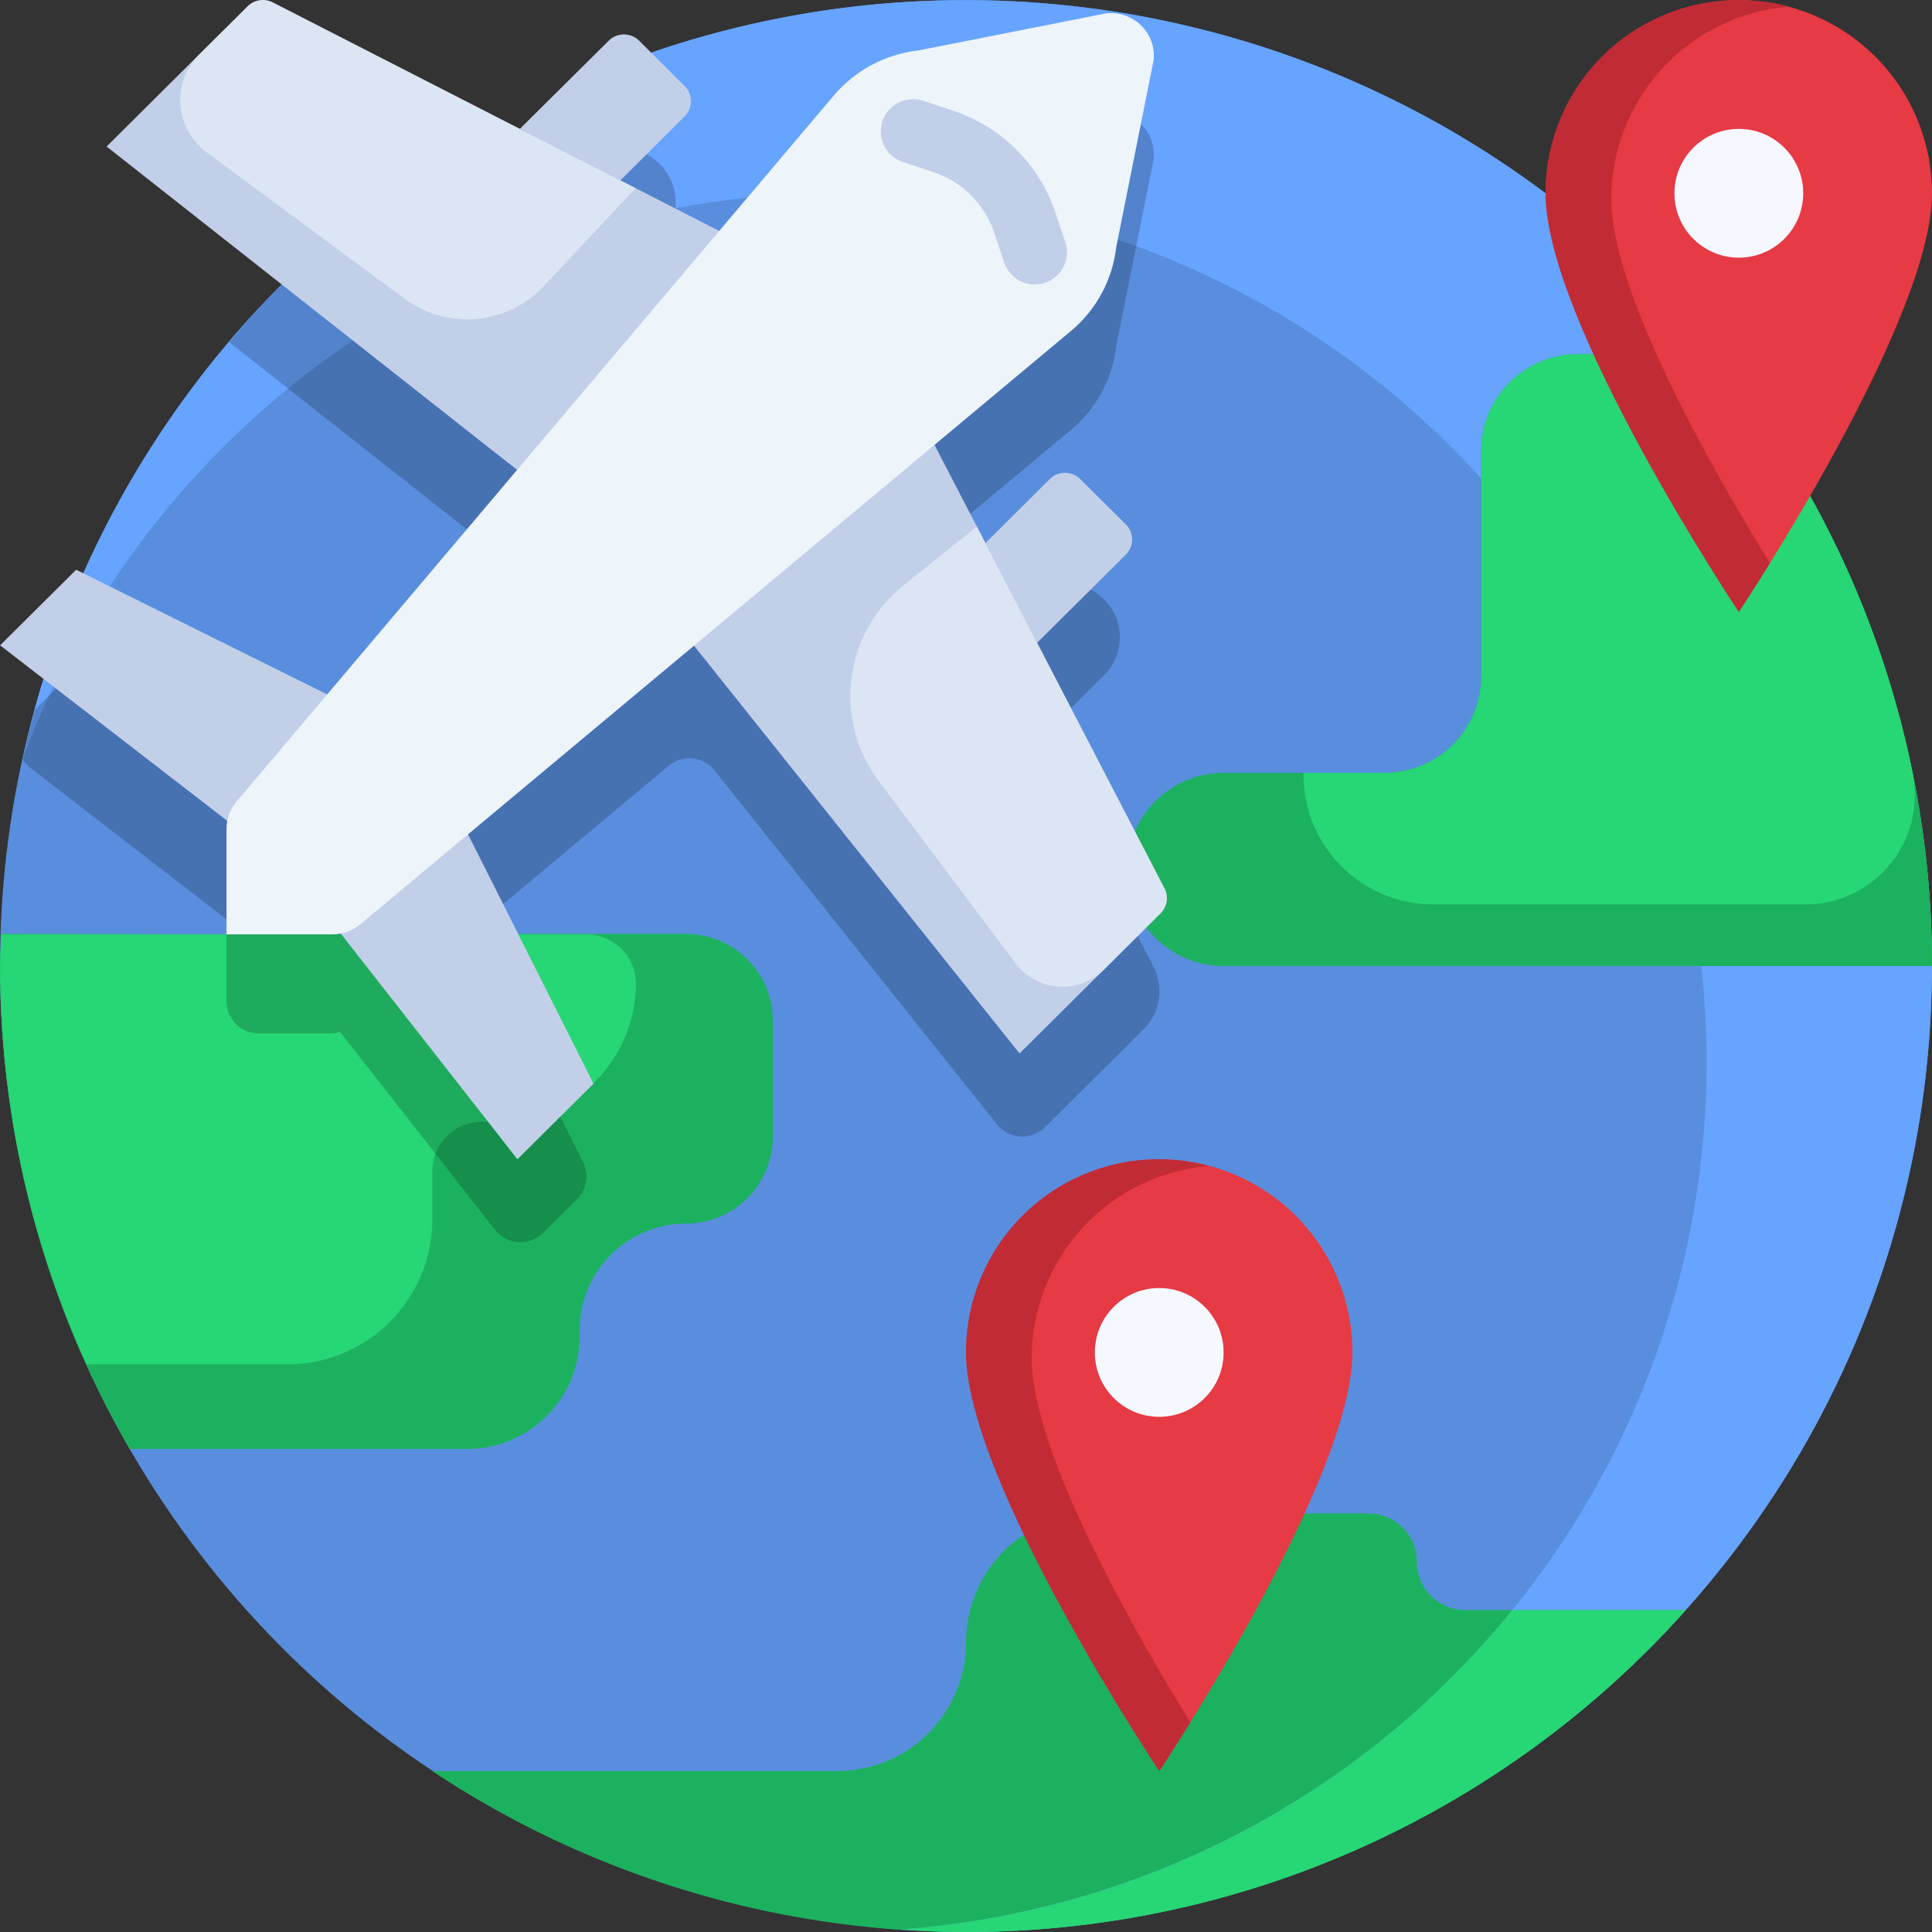 <svg width="38" height="38" viewBox="0 0 38 38" fill="none" xmlns="http://www.w3.org/2000/svg">
<rect x="0" y="0" width="38" height="38" fill="#333333" stroke="none"/>
<path d="M12.807 1.035C15.743 0.026 18.881 -0.249 21.948 0.233C25.014 0.716 27.916 1.941 30.4 3.802L35.602 9.755C37.13 12.502 37.953 15.585 37.996 18.728C38.04 21.871 37.303 24.976 35.851 27.764C34.4 30.552 32.279 32.937 29.679 34.704C27.079 36.471 24.082 37.566 20.955 37.889C17.828 38.213 14.67 37.755 11.764 36.558C8.857 35.361 6.293 33.462 4.301 31.03C2.309 28.598 0.952 25.71 0.351 22.625C-0.25 19.539 -0.077 16.353 0.856 13.351L1.639 11.275C2.582 9.159 3.904 7.234 5.54 5.593L12.807 1.035Z" fill="#598EDE"/>
<path d="M28.817 31.667C28.565 31.667 28.324 31.567 28.145 31.389C27.967 31.211 27.867 30.969 27.867 30.717C27.867 30.465 27.767 30.224 27.589 30.046C27.411 29.867 27.169 29.767 26.917 29.767H25.658L20.118 30.2C19.774 30.432 19.492 30.744 19.298 31.111C19.103 31.477 19.001 31.886 19.001 32.3C19.001 32.972 18.734 33.617 18.259 34.092C17.784 34.567 17.14 34.834 16.468 34.834H8.5C12.305 37.358 16.891 38.427 21.419 37.845C25.948 37.264 30.115 35.071 33.158 31.667H28.817Z" fill="#1CB15F"/>
<path d="M13.491 18.368H10.191L4.455 18.378L0.026 18.368C0.019 18.579 0.002 18.788 0.002 19.001C-0.002 22.337 0.877 25.614 2.55 28.5H9.185C9.773 28.5 10.336 28.267 10.752 27.851C11.168 27.436 11.401 26.872 11.401 26.284V26.157C11.401 25.883 11.455 25.611 11.56 25.358C11.665 25.104 11.819 24.874 12.014 24.68C12.207 24.485 12.438 24.331 12.691 24.227C12.945 24.122 13.217 24.067 13.491 24.067C13.945 24.067 14.38 23.887 14.7 23.567C15.021 23.246 15.201 22.811 15.201 22.358V20.078C15.201 19.624 15.021 19.189 14.7 18.869C14.38 18.548 13.945 18.368 13.491 18.368Z" fill="#1CB15F"/>
<path d="M0.002 19.001C0.002 21.704 0.582 24.375 1.703 26.835H5.654C6.409 26.835 7.133 26.535 7.668 26.001C8.202 25.467 8.503 24.743 8.503 23.988V23.032C8.504 22.776 8.606 22.529 8.787 22.348C8.969 22.166 9.215 22.064 9.472 22.064H9.788C10.509 22.064 11.201 21.778 11.71 21.268C12.22 20.758 12.507 20.067 12.507 19.346C12.507 19.089 12.404 18.843 12.223 18.661C12.041 18.48 11.795 18.378 11.538 18.378H0.025C0.018 18.586 0.002 18.791 0.002 19.001Z" fill="#27D674"/>
<path d="M35.602 9.755L30.4 3.802C27.916 1.941 25.014 0.716 21.948 0.233C18.881 -0.249 15.743 0.026 12.807 1.035L5.54 5.595C3.904 7.235 2.582 9.16 1.639 11.275L0.856 13.351C0.697 13.858 0.566 14.383 0.45 14.911C1.525 12.035 3.354 9.502 5.745 7.578C8.136 5.653 11.001 4.407 14.039 3.971C17.077 3.535 20.177 3.925 23.012 5.1C25.848 6.275 28.315 8.191 30.155 10.648C31.995 13.105 33.139 16.012 33.468 19.064C33.797 22.116 33.298 25.2 32.025 27.992C30.751 30.785 28.749 33.183 26.229 34.936C23.709 36.688 20.764 37.73 17.702 37.951C18.131 37.98 18.564 38 19.001 38C22.311 37.999 25.563 37.133 28.436 35.489C31.309 33.845 33.702 31.479 35.38 28.625C37.057 25.772 37.96 22.529 37.999 19.22C38.038 15.91 37.212 12.647 35.602 9.755Z" fill="#66A4FF"/>
<path d="M22.801 34.834C22.801 34.834 19.001 29.134 19.001 26.601C19.001 25.593 19.401 24.627 20.114 23.914C20.827 23.201 21.793 22.801 22.801 22.801C23.809 22.801 24.775 23.201 25.488 23.914C26.2 24.627 26.601 25.593 26.601 26.601C26.601 29.134 22.801 34.834 22.801 34.834Z" fill="#E63A45"/>
<path d="M22.801 27.867C23.5 27.867 24.067 27.3 24.067 26.601C24.067 25.901 23.5 25.334 22.801 25.334C22.101 25.334 21.534 25.901 21.534 26.601C21.534 27.3 22.101 27.867 22.801 27.867Z" fill="#F6F8FF"/>
<path d="M23.774 22.932C23.212 22.78 22.622 22.76 22.051 22.874C21.48 22.987 20.942 23.231 20.48 23.586C20.018 23.941 19.645 24.398 19.388 24.921C19.132 25.443 18.999 26.018 19.001 26.601C19.001 29.134 22.801 34.834 22.801 34.834C22.801 34.834 23.047 34.465 23.411 33.876C22.319 32.103 20.292 28.567 20.292 26.715C20.293 25.763 20.651 24.846 21.296 24.145C21.941 23.444 22.825 23.011 23.774 22.932Z" fill="#C12B35"/>
<path d="M17.702 37.951C17.521 37.938 17.343 37.919 17.163 37.902C17.769 37.96 18.38 38 19 38C21.673 38.003 24.317 37.44 26.757 36.349C29.197 35.257 31.379 33.662 33.158 31.667H29.744C28.274 33.483 26.447 34.978 24.375 36.059C22.304 37.139 20.033 37.784 17.702 37.951Z" fill="#27D674"/>
<path d="M0.45 14.911C0.457 14.893 0.465 14.877 0.471 14.86C0.504 14.716 0.53 14.57 0.565 14.427C0.526 14.588 0.486 14.748 0.45 14.911Z" fill="#66A4FF"/>
<path d="M33.168 6.968H31.034C30.53 6.968 30.047 7.168 29.69 7.525C29.334 7.881 29.134 8.364 29.134 8.868V13.301C29.134 13.805 28.934 14.288 28.577 14.645C28.221 15.001 27.738 15.201 27.234 15.201H24.067C23.694 15.201 23.328 15.311 23.017 15.518C22.706 15.724 22.462 16.018 22.317 16.362L22.547 18.241C22.724 18.477 22.954 18.669 23.218 18.801C23.481 18.933 23.772 19.001 24.067 19.001H38C38.005 15.764 37.179 12.581 35.602 9.755L33.168 6.968Z" fill="#1CB15F"/>
<path d="M35.602 9.755L33.168 6.968H31.034C30.53 6.968 30.047 7.168 29.69 7.525C29.334 7.881 29.134 8.364 29.134 8.868V13.301C29.134 13.805 28.934 14.288 28.577 14.645C28.221 15.001 27.738 15.201 27.234 15.201H25.637V15.234C25.637 15.57 25.703 15.902 25.831 16.212C25.96 16.522 26.148 16.804 26.385 17.041C26.623 17.279 26.905 17.467 27.215 17.595C27.525 17.724 27.857 17.79 28.193 17.789H35.493C35.81 17.792 36.125 17.724 36.413 17.591C36.701 17.458 36.957 17.263 37.161 17.019C37.364 16.776 37.512 16.49 37.593 16.183C37.673 15.876 37.685 15.555 37.627 15.242C37.242 13.319 36.559 11.467 35.602 9.755Z" fill="#27D674"/>
<path d="M34.2 12.035C34.2 12.035 30.4 6.335 30.4 3.802C30.4 2.794 30.801 1.828 31.513 1.115C32.226 0.403 33.192 0.002 34.2 0.002C35.208 0.002 36.174 0.403 36.887 1.115C37.6 1.828 38 2.794 38 3.802C38 6.335 34.2 12.035 34.2 12.035Z" fill="#E63A45"/>
<path d="M34.2 5.068C34.9 5.068 35.467 4.501 35.467 3.802C35.467 3.102 34.9 2.535 34.2 2.535C33.501 2.535 32.934 3.102 32.934 3.802C32.934 4.501 33.501 5.068 34.2 5.068Z" fill="#F6F8FF"/>
<path d="M35.174 0.133C34.611 -0.019 34.021 -0.039 33.45 0.075C32.879 0.188 32.341 0.432 31.88 0.787C31.418 1.142 31.044 1.599 30.788 2.122C30.531 2.644 30.399 3.22 30.4 3.802C30.4 6.335 34.2 12.035 34.2 12.035C34.2 12.035 34.446 11.666 34.811 11.077C33.718 9.304 31.692 5.768 31.692 3.917C31.692 2.964 32.05 2.047 32.695 1.346C33.34 0.645 34.225 0.212 35.174 0.133Z" fill="#C12B35"/>
<path opacity="0.2" d="M20.553 22.171L22.497 20.24C22.656 20.082 22.76 19.877 22.794 19.656C22.828 19.435 22.791 19.208 22.688 19.01L20.611 15.006C20.55 14.886 20.528 14.75 20.548 14.617C20.569 14.484 20.632 14.361 20.727 14.266L21.693 13.306C21.796 13.21 21.879 13.093 21.936 12.964C21.993 12.835 22.024 12.696 22.026 12.555C22.029 12.413 22.003 12.273 21.95 12.142C21.897 12.011 21.818 11.892 21.719 11.792C21.619 11.692 21.5 11.613 21.369 11.56C21.238 11.507 21.098 11.48 20.957 11.482C20.816 11.485 20.676 11.515 20.547 11.572C20.418 11.629 20.301 11.711 20.204 11.814L19.993 12.024C19.922 12.094 19.836 12.147 19.742 12.177C19.647 12.208 19.547 12.216 19.449 12.201C19.351 12.185 19.258 12.147 19.177 12.089C19.096 12.031 19.03 11.955 18.985 11.867L18.615 11.148C18.548 11.02 18.528 10.873 18.556 10.732C18.584 10.591 18.66 10.463 18.77 10.371L21.062 8.458C21.562 8.041 21.883 7.448 21.956 6.802L22.689 3.137C22.704 3.012 22.69 2.884 22.648 2.765C22.606 2.646 22.537 2.538 22.447 2.449C22.357 2.36 22.248 2.291 22.128 2.25C22.008 2.208 21.881 2.194 21.755 2.208L18.066 2.94C17.417 3.011 16.821 3.329 16.399 3.826L14.47 6.106C14.377 6.215 14.251 6.29 14.111 6.318C13.971 6.346 13.826 6.326 13.698 6.261L12.976 5.892C12.887 5.846 12.81 5.78 12.752 5.699C12.693 5.618 12.655 5.524 12.639 5.425C12.624 5.326 12.632 5.225 12.663 5.13C12.694 5.035 12.748 4.949 12.819 4.878L13.017 4.681C13.198 4.481 13.295 4.218 13.288 3.948C13.281 3.678 13.171 3.421 12.98 3.23C12.789 3.039 12.532 2.928 12.261 2.921C11.991 2.914 11.729 3.011 11.528 3.192L10.551 4.162C10.456 4.256 10.334 4.318 10.202 4.338C10.07 4.359 9.935 4.337 9.816 4.276L8.618 3.663L5.54 5.594C5.179 5.956 4.838 6.339 4.507 6.729L9.656 10.786C9.723 10.839 9.778 10.904 9.819 10.979C9.86 11.053 9.885 11.135 9.894 11.22C9.903 11.304 9.894 11.389 9.869 11.471C9.844 11.552 9.803 11.627 9.748 11.692L6.756 15.229C6.665 15.337 6.54 15.411 6.401 15.44C6.263 15.468 6.119 15.45 5.992 15.387L1.902 13.356C1.784 13.297 1.65 13.277 1.519 13.298C1.389 13.319 1.268 13.381 1.174 13.474L0.69 13.955C0.602 14.278 0.516 14.601 0.444 14.931C0.478 14.988 0.521 15.039 0.571 15.083L4.481 18.104C4.468 18.153 4.459 18.203 4.455 18.254V19.692C4.455 19.86 4.522 20.021 4.64 20.14C4.759 20.259 4.92 20.326 5.088 20.326H6.54C6.591 20.322 6.642 20.313 6.691 20.299L9.738 24.19C9.793 24.26 9.862 24.318 9.941 24.36C10.021 24.401 10.107 24.426 10.197 24.431C10.286 24.437 10.375 24.424 10.459 24.392C10.543 24.361 10.619 24.312 10.682 24.249L11.348 23.588C11.442 23.494 11.505 23.372 11.526 23.24C11.547 23.109 11.527 22.974 11.467 22.855L9.43 18.808C9.366 18.68 9.347 18.535 9.376 18.395C9.405 18.255 9.48 18.129 9.59 18.038L13.152 15.061C13.217 15.007 13.292 14.967 13.373 14.942C13.453 14.917 13.538 14.909 13.621 14.917C13.705 14.926 13.787 14.951 13.861 14.991C13.935 15.031 14 15.086 14.052 15.152L19.612 22.118C19.668 22.187 19.737 22.244 19.816 22.285C19.895 22.326 19.982 22.349 20.071 22.355C20.16 22.36 20.248 22.346 20.332 22.314C20.415 22.283 20.49 22.234 20.553 22.171Z" fill="black"/>
<path d="M6.439 13.66L1.498 11.206L0.002 12.693L4.498 16.167L6.68 18.334L10.177 22.801L11.674 21.314L9.203 16.406L6.439 13.66Z" fill="#C2CFE8"/>
<path d="M19.381 10.683L20.648 9.422C20.727 9.343 20.835 9.299 20.947 9.299C21.059 9.299 21.167 9.343 21.246 9.422L22.144 10.314C22.183 10.353 22.214 10.399 22.235 10.45C22.257 10.501 22.267 10.556 22.267 10.611C22.267 10.667 22.257 10.721 22.235 10.772C22.214 10.823 22.183 10.87 22.144 10.909L20.396 12.645L19.381 10.683Z" fill="#C2CFE8"/>
<path d="M14.147 4.543L5.364 0.047C5.284 0.006 5.193 -0.009 5.105 0.005C5.016 0.019 4.934 0.06 4.871 0.124L2.097 2.882L10.173 9.244L13.648 12.697L20.053 20.72L22.827 17.964C22.891 17.901 22.932 17.819 22.946 17.731C22.96 17.643 22.945 17.553 22.904 17.474L18.38 8.749L14.147 4.543Z" fill="#C2CFE8"/>
<path d="M12.2 3.549L13.467 2.288C13.506 2.249 13.537 2.203 13.558 2.152C13.579 2.101 13.59 2.046 13.59 1.991C13.59 1.936 13.579 1.881 13.558 1.83C13.537 1.779 13.506 1.733 13.467 1.694L12.571 0.8C12.491 0.721 12.384 0.677 12.272 0.677C12.16 0.677 12.052 0.721 11.973 0.8L10.225 2.535L12.2 3.549Z" fill="#C2CFE8"/>
<path opacity="0.6" d="M22.827 17.964C22.891 17.901 22.932 17.819 22.946 17.731C22.96 17.643 22.945 17.553 22.904 17.474L19.213 10.357L17.765 11.518C17.202 11.971 16.837 12.625 16.746 13.342C16.656 14.059 16.848 14.783 17.282 15.361L19.974 18.946C20.073 19.078 20.2 19.187 20.345 19.267C20.489 19.346 20.65 19.393 20.814 19.405C20.979 19.417 21.145 19.393 21.299 19.336C21.454 19.279 21.595 19.189 21.712 19.073L22.827 17.964Z" fill="#EDF4FA"/>
<path opacity="0.6" d="M10.695 5.628L12.503 3.702L5.364 0.049C5.284 0.008 5.193 -0.007 5.105 0.007C5.016 0.021 4.934 0.062 4.871 0.126L3.921 1.068C3.791 1.197 3.69 1.353 3.626 1.525C3.561 1.696 3.535 1.88 3.548 2.063C3.562 2.246 3.614 2.424 3.703 2.584C3.791 2.745 3.913 2.885 4.061 2.994L7.956 5.875C8.364 6.177 8.868 6.318 9.372 6.273C9.877 6.227 10.348 5.998 10.695 5.628Z" fill="#EDF4FA"/>
<path d="M4.455 18.378V16.306C4.455 16.106 4.526 15.913 4.656 15.762L16.399 1.879C16.821 1.381 17.417 1.064 18.066 0.992L21.755 0.263C21.881 0.248 22.008 0.262 22.128 0.304C22.248 0.346 22.357 0.414 22.447 0.504C22.537 0.592 22.605 0.7 22.648 0.82C22.69 0.939 22.704 1.066 22.689 1.191L21.956 4.856C21.883 5.502 21.562 6.095 21.062 6.512L7.088 18.178C6.935 18.307 6.741 18.378 6.541 18.378H4.455Z" fill="#EDF4FA"/>
<path d="M20.352 5.596C20.22 5.596 20.09 5.554 19.983 5.477C19.875 5.399 19.794 5.29 19.752 5.164L19.555 4.576C19.461 4.298 19.304 4.046 19.096 3.839C18.888 3.632 18.635 3.476 18.356 3.383L17.759 3.186C17.68 3.16 17.607 3.118 17.544 3.064C17.481 3.009 17.429 2.943 17.392 2.869C17.317 2.719 17.304 2.545 17.356 2.385C17.409 2.226 17.523 2.094 17.673 2.018C17.823 1.943 17.997 1.93 18.157 1.982L18.754 2.18C19.219 2.335 19.642 2.596 19.989 2.942C20.336 3.287 20.599 3.709 20.756 4.173L20.953 4.761C21.006 4.92 20.994 5.094 20.919 5.244C20.845 5.395 20.713 5.509 20.554 5.562C20.489 5.584 20.421 5.596 20.352 5.596Z" fill="#C2CFE8"/>
</svg>
